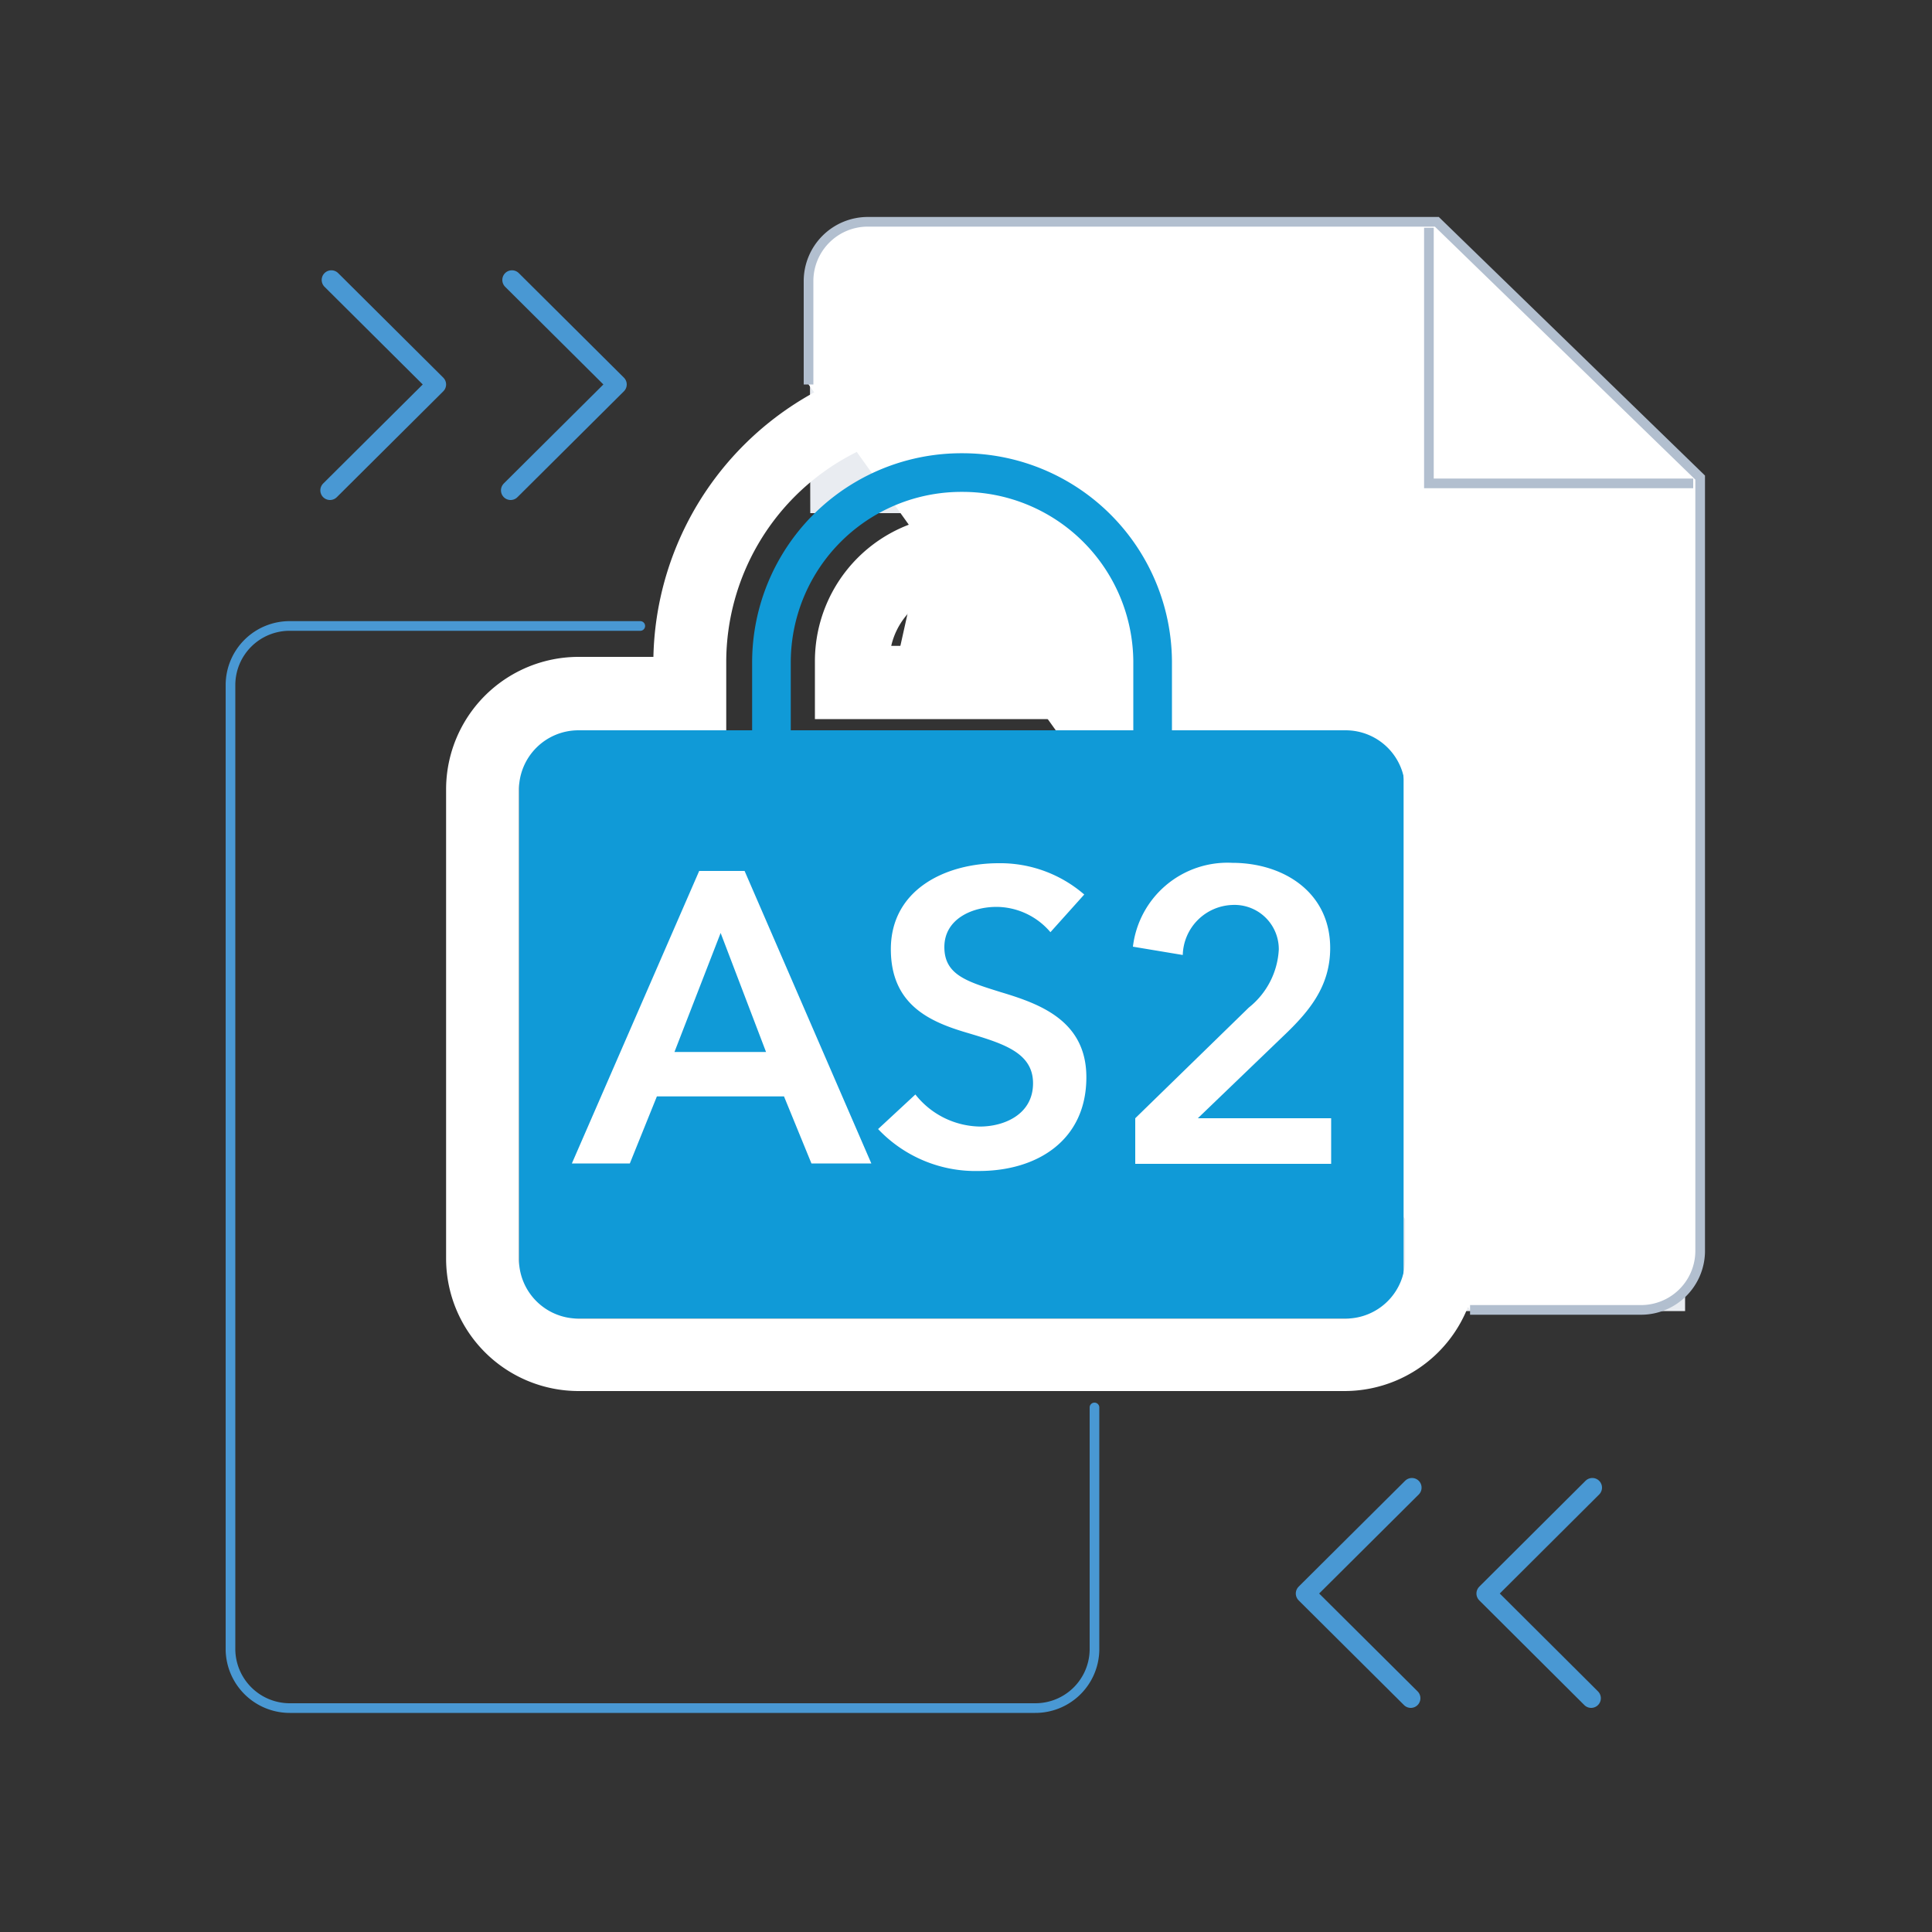 <svg id="Layer_1" data-name="Layer 1" xmlns="http://www.w3.org/2000/svg" viewBox="0 0 100 100"><rect x="0" y="0" width="100" height="100" fill="#333333" stroke="none"/><title>icon-AS2</title><path d="M41.94,26.56h6.91L64.22,42V67.86h23V25L74.21,11.27,43.45,12s-1.53,0-1.53,5.35Z" style="fill:#e9ecf1"/><path d="M41.85,19.9V14.54a3.07,3.07,0,0,1,3.08-3.06H74.37L88,24.72V64.8a3.06,3.06,0,0,1-3.07,3H76.09" style="fill:#fff;stroke:#b2bfcf;stroke-miterlimit:10;stroke-width:0.5px"/><polyline points="73.96 11.79 73.96 25.02 87.64 25.02" style="fill:#fff;stroke:#b2bfcf;stroke-miterlimit:10;stroke-width:0.5px"/><path d="M56.65,72.85V85.41a3.06,3.06,0,0,1-3.07,3H15a3.07,3.07,0,0,1-3.07-3V35.46A3.06,3.06,0,0,1,15,32.4H33.14" style="fill:none;stroke:#4998d3;stroke-linecap:round;stroke-miterlimit:10;stroke-width:0.5px"/><polyline points="17.15 14.49 22.59 19.9 17.08 25.38" style="fill:none;stroke:#4998d3;stroke-linecap:round;stroke-linejoin:round"/><polyline points="26.5 14.49 31.94 19.9 26.43 25.38" style="fill:none;stroke:#4998d3;stroke-linecap:round;stroke-linejoin:round"/><polyline points="82.36 87.9 76.92 82.48 82.42 77" style="fill:none;stroke:#4998d3;stroke-linecap:round;stroke-linejoin:round"/><polyline points="73.02 87.9 67.57 82.48 73.08 77" style="fill:none;stroke:#4998d3;stroke-linecap:round;stroke-linejoin:round"/><path d="M49.79,24.46h0a9.83,9.83,0,0,0-9.86,9.8v5.28H59.66V34.23A9.84,9.84,0,0,0,49.79,24.46Z" style="fill:none;stroke:#109ad7;stroke-linecap:round;stroke-linejoin:round;stroke-width:2px"/><path d="M29.4,37.8H70.12a2.52,2.52,0,0,1,2.53,2.52v25.4a2.53,2.53,0,0,1-2.53,2.53H29.4a2.54,2.54,0,0,1-2.54-2.53V40.32A2.53,2.53,0,0,1,29.4,37.8Z" style="fill:#109ad7"/><path d="M49.79,22.13A12.16,12.16,0,0,1,62,34.24V37.8h7.65a3.08,3.08,0,0,1,3.08,3.05V65.19a3.08,3.08,0,0,1-3.08,3.06H29.94a3.08,3.08,0,0,1-3.08-3.06V40.85a3.08,3.08,0,0,1,3.08-3.05h7.65V34.24a12.15,12.15,0,0,1,12.2-12.11h0M42.18,37.22H57.3v-3a7.56,7.56,0,0,0-15.12,0h0v3m7.61-18.87A16,16,0,0,0,33.82,34H30a6.86,6.86,0,0,0-6.91,6.82h0V65.19A6.86,6.86,0,0,0,29.94,72H69.58a6.87,6.87,0,0,0,6.88-6.84V40.85A6.87,6.87,0,0,0,69.58,34H65.73A16,16,0,0,0,49.79,18.35ZM46.13,33.43a3.76,3.76,0,0,1,7.33,0Z" style="fill:#fff"/><path d="M36.19,45.08h2.35L45.1,60.22H42l-1.42-3.47H34L32.6,60.22h-3Zm3.46,9.37L37.3,48.29l-2.39,6.16Z" style="fill:#fff"/><path d="M54.37,48.25a3.69,3.69,0,0,0-2.79-1.31c-1.27,0-2.7.63-2.7,2.08s1.19,1.79,2.91,2.33c2,.6,4.44,1.46,4.44,4.41,0,3.26-2.54,4.85-5.56,4.85a6.94,6.94,0,0,1-5.22-2.17l1.93-1.79a4.34,4.34,0,0,0,3.34,1.66c1.26,0,2.75-.63,2.75-2.24S51.88,54,50,53.44,46.11,52,46.11,49.13c0-3.08,2.82-4.45,5.58-4.45a6.64,6.64,0,0,1,4.43,1.62Z" style="fill:#fff"/><path d="M58.76,57.88l5.88-5.73a4.11,4.11,0,0,0,1.55-3A2.29,2.29,0,0,0,64,46.84a1.34,1.34,0,0,0-.2,0,2.66,2.66,0,0,0-2.58,2.59L58.64,49a4.93,4.93,0,0,1,5.14-4.34c2.65,0,5.07,1.52,5.07,4.41,0,2-1.1,3.3-2.45,4.58L62,57.88H68.9v2.36H58.76Z" style="fill:#fff"/><path d="M46.57,33.58l.82-3.68s3.69.38,3.84.43,2.59,3.25,2.59,3.25L50.2,34.67Z" style="fill:#fff"/></svg>